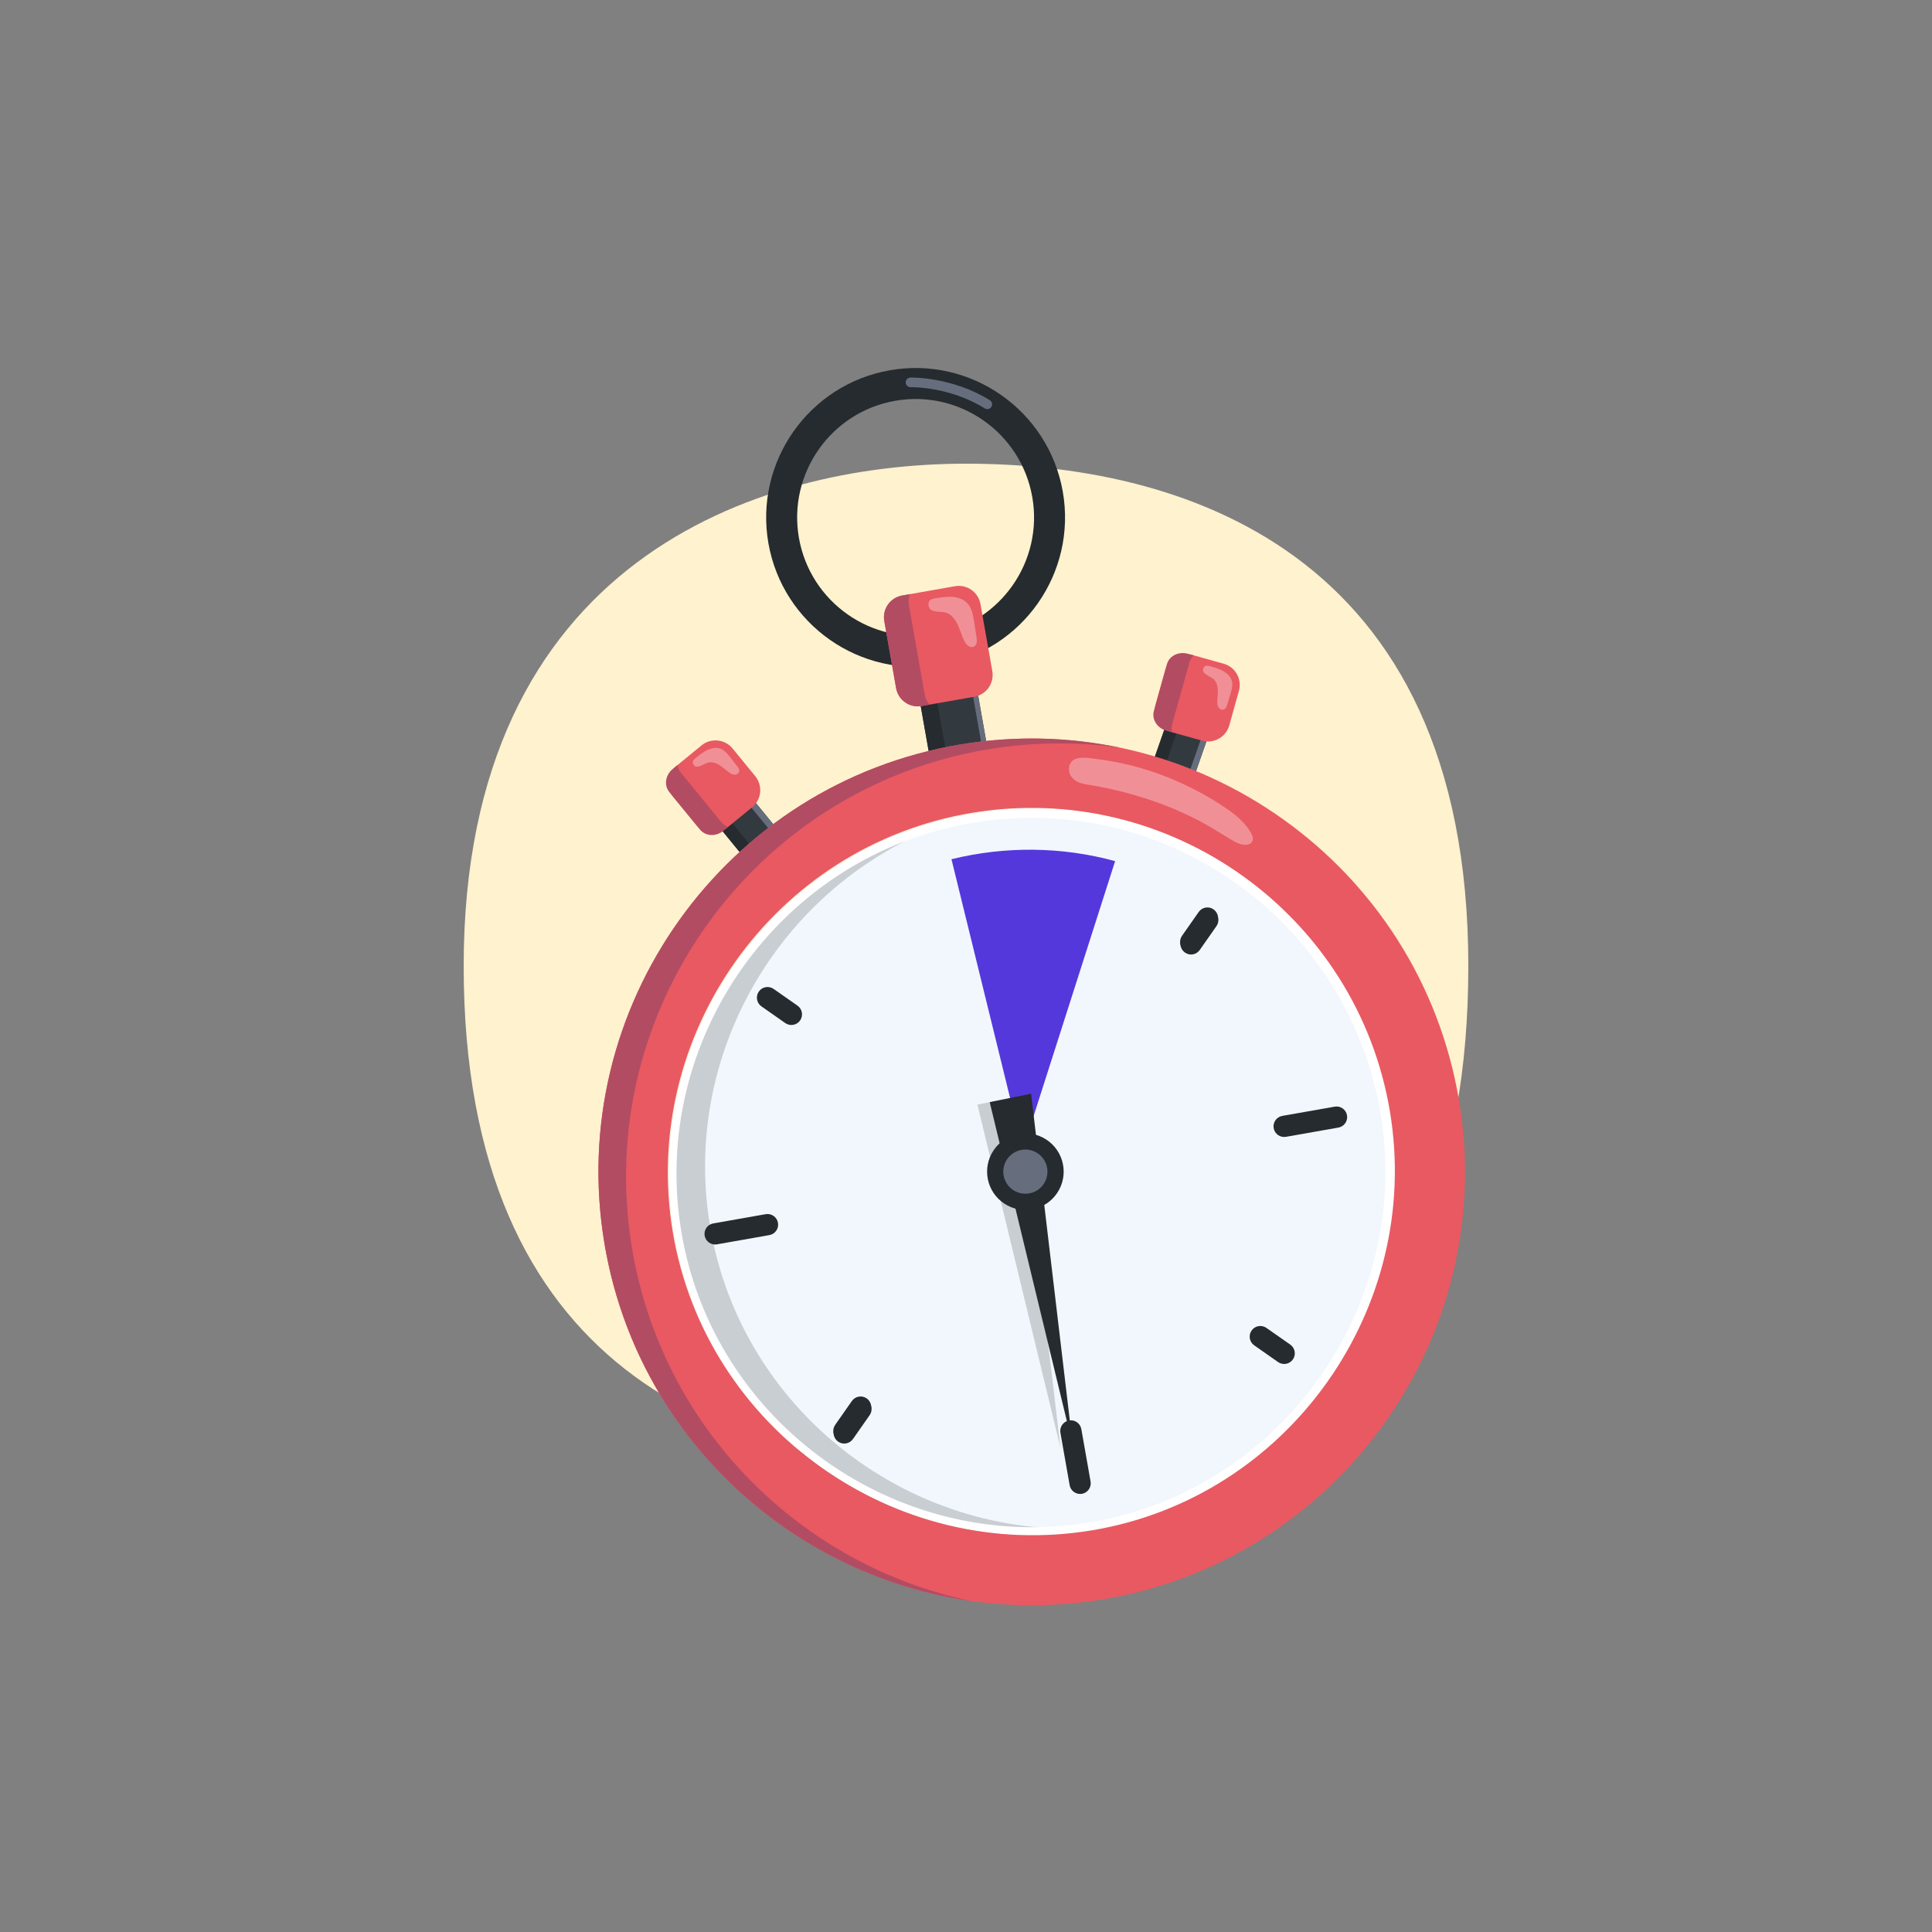 <svg xmlns="http://www.w3.org/2000/svg" width="300" height="300" viewBox="0 0 300 300" fill="none"><rect x="0" y="0" width="300" height="300" fill="#808080" stroke="none"/><path d="M228 150C228 215.313 187.12 228 150 228C112.88 228 72 212.964 72 150C72 87.036 117.578 72 150 72C182.422 72 228 84.687 228 150Z" fill="#FFF2CE"/><g clip-path="url(#clip0_557_11737)"><path d="M191.2 104.068L184.803 101.832L177.098 123.871L183.495 126.108L191.2 104.068Z" fill="#323A3F"/><path d="M184.801 101.842L177.096 123.882L178.945 124.528L186.65 102.489L184.801 101.842Z" fill="#252B2F"/><path d="M184.805 101.833L184.634 102.324L190.153 104.254L182.618 125.802L183.495 126.107L191.202 104.069L184.805 101.833Z" fill="#666E7E"/><path d="M186.667 115.009L181.808 113.654C179.987 113.144 178.922 111.259 179.432 109.438L180.93 104.079C181.439 102.259 183.324 101.194 185.145 101.703L190.004 103.059C191.825 103.568 192.89 105.453 192.38 107.274L190.883 112.633C190.373 114.453 188.488 115.519 186.667 115.009Z" fill="#E95962"/><path d="M182.007 112.481L184.706 102.813C184.821 102.395 185.06 102.046 185.36 101.77L184.435 101.514C183.011 101.116 181.556 101.847 181.197 103.139L179.175 110.391C178.811 111.691 179.674 113.06 181.104 113.457L182.029 113.712C181.91 113.315 181.886 112.9 182.007 112.481Z" fill="#B24C63"/><path d="M189.111 107.215C189.126 107.854 189.001 108.491 189.031 109.134C189.04 109.384 189.077 109.636 189.219 109.848C189.355 110.061 189.622 110.231 189.889 110.204C190.28 110.163 190.459 109.755 190.566 109.408C190.732 108.848 190.9 108.295 191.066 107.736C191.278 107.035 191.486 106.28 191.229 105.571C191.017 105.002 190.523 104.537 189.957 104.218C189.337 103.867 188.623 103.658 187.939 103.457C187.513 103.337 187.117 103.267 186.904 103.682C186.383 104.688 188.031 104.97 188.554 105.561C188.964 106.026 189.101 106.644 189.111 107.215Z" fill="#F09096"/><path d="M109.728 115.331L104.481 119.62L119.26 137.695L124.506 133.406L109.728 115.331Z" fill="#323A3F"/><path d="M105.99 118.376L104.474 119.616L119.252 137.691L120.768 136.451L105.99 118.376Z" fill="#252B2F"/><path d="M123.736 134.041L119.258 137.699L124.504 133.41L109.725 115.337L108.956 115.961" fill="#666E7E"/><path d="M116.794 125.348L112.891 128.542C111.426 129.735 109.274 129.521 108.074 128.058L104.551 123.752C103.357 122.287 103.571 120.135 105.034 118.935L108.938 115.741C110.402 114.547 112.555 114.761 113.755 116.224L117.278 120.531C118.471 121.995 118.259 124.154 116.794 125.348Z" fill="#E95962"/><path d="M112.039 127.707L105.686 119.936C105.41 119.601 105.264 119.208 105.206 118.799L104.461 119.405C103.314 120.34 103.074 121.946 103.928 122.989L108.697 128.82C109.551 129.863 111.171 129.947 112.318 129.012L113.063 128.406C112.668 128.266 112.314 128.043 112.039 127.707Z" fill="#B24C63"/><path d="M111.826 118.867C112.357 119.227 112.809 119.692 113.351 120.036C113.556 120.168 113.786 120.287 114.046 120.297C114.306 120.307 114.592 120.187 114.719 119.956C114.909 119.608 114.675 119.23 114.451 118.949C114.091 118.489 113.731 118.036 113.371 117.576C112.921 116.999 112.423 116.396 111.69 116.197C111.105 116.042 110.438 116.181 109.852 116.459C109.202 116.769 108.626 117.226 108.063 117.674C107.721 117.951 107.436 118.232 107.649 118.648C108.175 119.651 109.348 118.467 110.134 118.377C110.77 118.3 111.351 118.546 111.826 118.867Z" fill="#F09096"/><path d="M149.952 97.035L141.024 98.61L145.079 121.603L154.007 120.029L149.952 97.035Z" fill="#323A3F"/><path d="M143.611 98.154L141.025 98.609L145.08 121.603L147.665 121.147L143.611 98.154Z" fill="#252B2F"/><path d="M149.945 97.036L149.167 97.174L153.221 120.167L154 120.03L149.945 97.036Z" fill="#666E7E"/><path d="M146.204 103.203C133.601 105.425 121.544 96.977 119.323 84.38C117.102 71.784 125.549 59.721 138.145 57.5C150.742 55.279 162.804 63.718 165.026 76.322C167.248 88.925 158.807 100.98 146.204 103.203ZM138.981 62.238C128.997 63.998 122.3 73.554 124.061 83.545C125.823 93.536 135.378 100.226 145.369 98.464C155.359 96.703 162.05 87.148 160.288 77.157C158.526 67.167 148.972 60.476 138.981 62.238Z" fill="#252B2F"/><path d="M151.021 126.298C181.735 121.183 210.746 142.072 215.83 172.61C220.92 203.14 200.092 232.538 169.569 237.627C139.046 242.716 109.655 221.887 104.57 191.349C99.486 160.811 120.307 131.414 151.021 126.298Z" fill="#F2F7FD"/><path d="M150.911 126.22C181.624 121.105 210.635 141.994 215.72 172.532C220.811 203.068 199.989 232.459 169.459 237.549C138.936 242.638 109.545 221.808 104.46 191.27C99.376 160.733 120.197 131.336 150.911 126.22ZM149.142 115.596C112.55 121.692 87.744 156.432 93.848 193.03C99.946 229.636 134.674 254.444 171.265 248.348C207.857 242.252 232.664 207.511 226.56 170.914C220.462 134.315 185.734 109.499 149.142 115.596Z" fill="#E95962"/><path d="M130.146 223.857C129.398 223.333 129.216 222.304 129.74 221.556L132.333 217.853C132.857 217.105 133.886 216.924 134.634 217.448C135.383 217.972 135.564 219.001 135.04 219.749L132.447 223.451C131.923 224.2 130.894 224.381 130.146 223.857ZM119.473 191.785L111.33 193.221C110.43 193.38 109.577 192.777 109.419 191.883C109.261 190.99 109.864 190.13 110.757 189.972L118.893 188.537C119.793 188.379 120.647 188.982 120.804 189.876C120.962 190.769 120.366 191.628 119.473 191.785ZM121.938 158.862L118.236 156.27C117.487 155.746 117.306 154.717 117.83 153.968C118.347 153.221 119.383 153.039 120.131 153.563L123.834 156.155C124.582 156.679 124.763 157.708 124.239 158.457C123.715 159.205 122.686 159.386 121.938 158.862ZM184 147.912C183.251 147.388 183.07 146.359 183.594 145.611L186.186 141.908C186.711 141.16 187.739 140.978 188.488 141.503C189.236 142.027 189.418 143.055 188.894 143.804L186.301 147.506C185.784 148.254 184.757 148.449 184 147.912Z" fill="#252B2F"/><path d="M188.435 141.205C189.184 141.729 189.365 142.757 188.841 143.506L186.249 147.208C185.725 147.957 184.696 148.138 183.947 147.614C183.199 147.09 183.017 146.061 183.542 145.313L186.134 141.61C186.658 140.862 187.687 140.68 188.435 141.205ZM199.115 173.275L207.251 171.841C208.152 171.682 209.005 172.285 209.162 173.179C209.321 174.079 208.718 174.932 207.824 175.09L199.688 176.524C198.788 176.683 197.935 176.08 197.777 175.186C197.619 174.286 198.215 173.434 199.115 173.275ZM196.65 206.198L200.353 208.791C201.101 209.315 201.283 210.344 200.759 211.092C200.241 211.84 199.206 212.022 198.457 211.498L194.755 208.906C194.006 208.381 193.825 207.353 194.349 206.604C194.866 205.857 195.902 205.674 196.65 206.198ZM134.581 217.143C135.329 217.667 135.51 218.696 134.986 219.444L132.394 223.147C131.87 223.895 130.841 224.077 130.092 223.553C129.344 223.029 129.163 222 129.687 221.251L132.279 217.549C132.798 216.808 133.824 216.613 134.581 217.143ZM165.998 220.571C166.899 220.413 167.752 221.016 167.909 221.91L169.344 230.046C169.503 230.946 168.899 231.799 168.006 231.957C167.106 232.115 166.252 231.512 166.095 230.618L164.66 222.482C164.502 221.582 165.105 220.729 165.998 220.571Z" fill="#252B2F"/><path d="M147.743 133.417C156.142 131.355 164.912 131.458 173.155 133.716L158.822 178.545L147.743 133.417Z" fill="#5438DC"/><path opacity="0.2" d="M151.774 171.524L158.2 170.222L164.676 224.859L151.774 171.524Z" fill="#252B2F"/><path d="M153.68 171.137L160.106 169.834L166.583 224.471L153.68 171.137Z" fill="#252B2F"/><path d="M154.263 178.651C152.451 181.389 153.202 185.078 155.94 186.89C158.678 188.702 162.367 187.952 164.179 185.213C165.991 182.475 165.24 178.786 162.502 176.974C159.764 175.162 156.075 175.913 154.263 178.651Z" fill="#252B2F"/><path d="M156.36 180.039C155.314 181.619 155.747 183.747 157.327 184.792C158.906 185.837 161.034 185.404 162.08 183.825C163.125 182.245 162.692 180.117 161.113 179.072C159.533 178.026 157.405 178.459 156.36 180.039Z" fill="#666E7E"/><path opacity="0.2" d="M110.249 190.34C105.349 160.929 124.487 132.589 153.35 125.965C152.578 126.059 151.8 126.161 151.028 126.29C120.314 131.406 99.493 160.803 104.577 191.341C109.668 221.877 139.053 242.708 169.576 237.619C170.702 237.434 171.812 237.197 172.912 236.947C143.237 240.63 115.21 220.098 110.249 190.34Z" fill="#252B2F"/><path d="M151.021 126.298C120.307 131.414 99.486 160.811 104.57 191.349C109.662 221.885 139.046 242.716 169.569 237.627C200.092 232.538 220.915 203.148 215.83 172.61C210.746 142.072 181.733 121.176 151.021 126.298ZM169.234 236.402C139.443 241.369 110.754 221.037 105.792 191.231C100.823 161.427 121.148 132.738 151.128 127.738C181.11 122.745 209.419 143.137 214.388 172.941C219.35 202.747 199.025 231.435 169.234 236.402Z" fill="white"/><path d="M98.134 193.789C92.036 157.183 116.836 122.451 153.428 116.354C160.385 115.197 167.273 115.155 173.916 116.099C165.98 114.434 157.61 114.186 149.142 115.596C112.55 121.692 87.744 156.432 93.848 193.03C98.788 222.672 122.507 244.578 150.784 248.602C124.421 243.082 102.822 221.919 98.134 193.789Z" fill="#B24C63"/><path d="M151.31 108.186L143.113 109.631C141.252 109.959 139.476 108.716 139.148 106.855L137.311 96.437C136.983 94.576 138.226 92.8 140.088 92.472L148.285 91.027C150.146 90.699 151.922 91.942 152.25 93.803L154.087 104.22C154.408 106.083 153.172 107.857 151.31 108.186Z" fill="#E95962"/><path d="M143.589 107.858L141.141 93.975C141.036 93.38 141.108 92.795 141.293 92.26L140.088 92.472C138.226 92.8 136.983 94.576 137.311 96.437L139.148 106.855C139.476 108.716 141.252 109.959 143.113 109.631L144.318 109.419C143.961 108.979 143.694 108.454 143.589 107.858Z" fill="#B24C63"/><path d="M148.717 97.001C149.097 97.814 149.321 98.688 149.728 99.489C149.88 99.797 150.066 100.099 150.351 100.293C150.637 100.487 151.03 100.544 151.318 100.353C151.742 100.069 151.709 99.447 151.635 98.943C151.506 98.135 151.378 97.328 151.256 96.519C151.097 95.5 150.907 94.424 150.202 93.668C149.635 93.064 148.801 92.771 147.978 92.693C147.063 92.61 146.133 92.76 145.231 92.905C144.675 92.996 144.183 93.138 144.174 93.796C144.153 95.384 146.203 94.778 147.14 95.22C147.865 95.574 148.375 96.287 148.717 97.001Z" fill="#F09096"/><path d="M141.378 59.372C141.378 59.372 147.574 59.208 153.307 62.782" stroke="#666E7E" stroke-width="1.492" stroke-miterlimit="10" stroke-linecap="round" stroke-linejoin="round"/><path d="M194.49 129.906C194.431 129.693 194.331 129.48 194.229 129.296C193.339 127.735 191.925 126.561 190.465 125.562C188.886 124.487 187.248 123.505 185.551 122.632C184.177 121.925 182.773 121.286 181.345 120.708C177.655 119.216 173.739 118.259 169.784 117.798C169.05 117.711 168.287 117.58 167.549 117.71C167.189 117.767 166.819 117.881 166.539 118.119C166.26 118.356 166.084 118.702 166.015 119.063C165.936 119.488 166.002 119.937 166.196 120.329C166.496 120.918 167.078 121.332 167.697 121.558C168.391 121.812 169.132 121.856 169.853 121.987C173.611 122.679 177.351 123.666 180.918 125.054C182.739 125.759 184.523 126.575 186.259 127.476C187.904 128.338 189.436 129.345 191.027 130.293C191.12 130.346 191.206 130.401 191.299 130.454C191.994 130.869 192.84 131.278 193.671 131.16C193.963 131.115 194.254 130.98 194.413 130.736C194.565 130.492 194.568 130.192 194.49 129.906Z" fill="#F09096"/></g><defs><clipPath id="clip0_557_11737"><rect width="134.55" height="193.707" fill="white" transform="translate(72 69.163) rotate(-10)"/></clipPath></defs></svg>